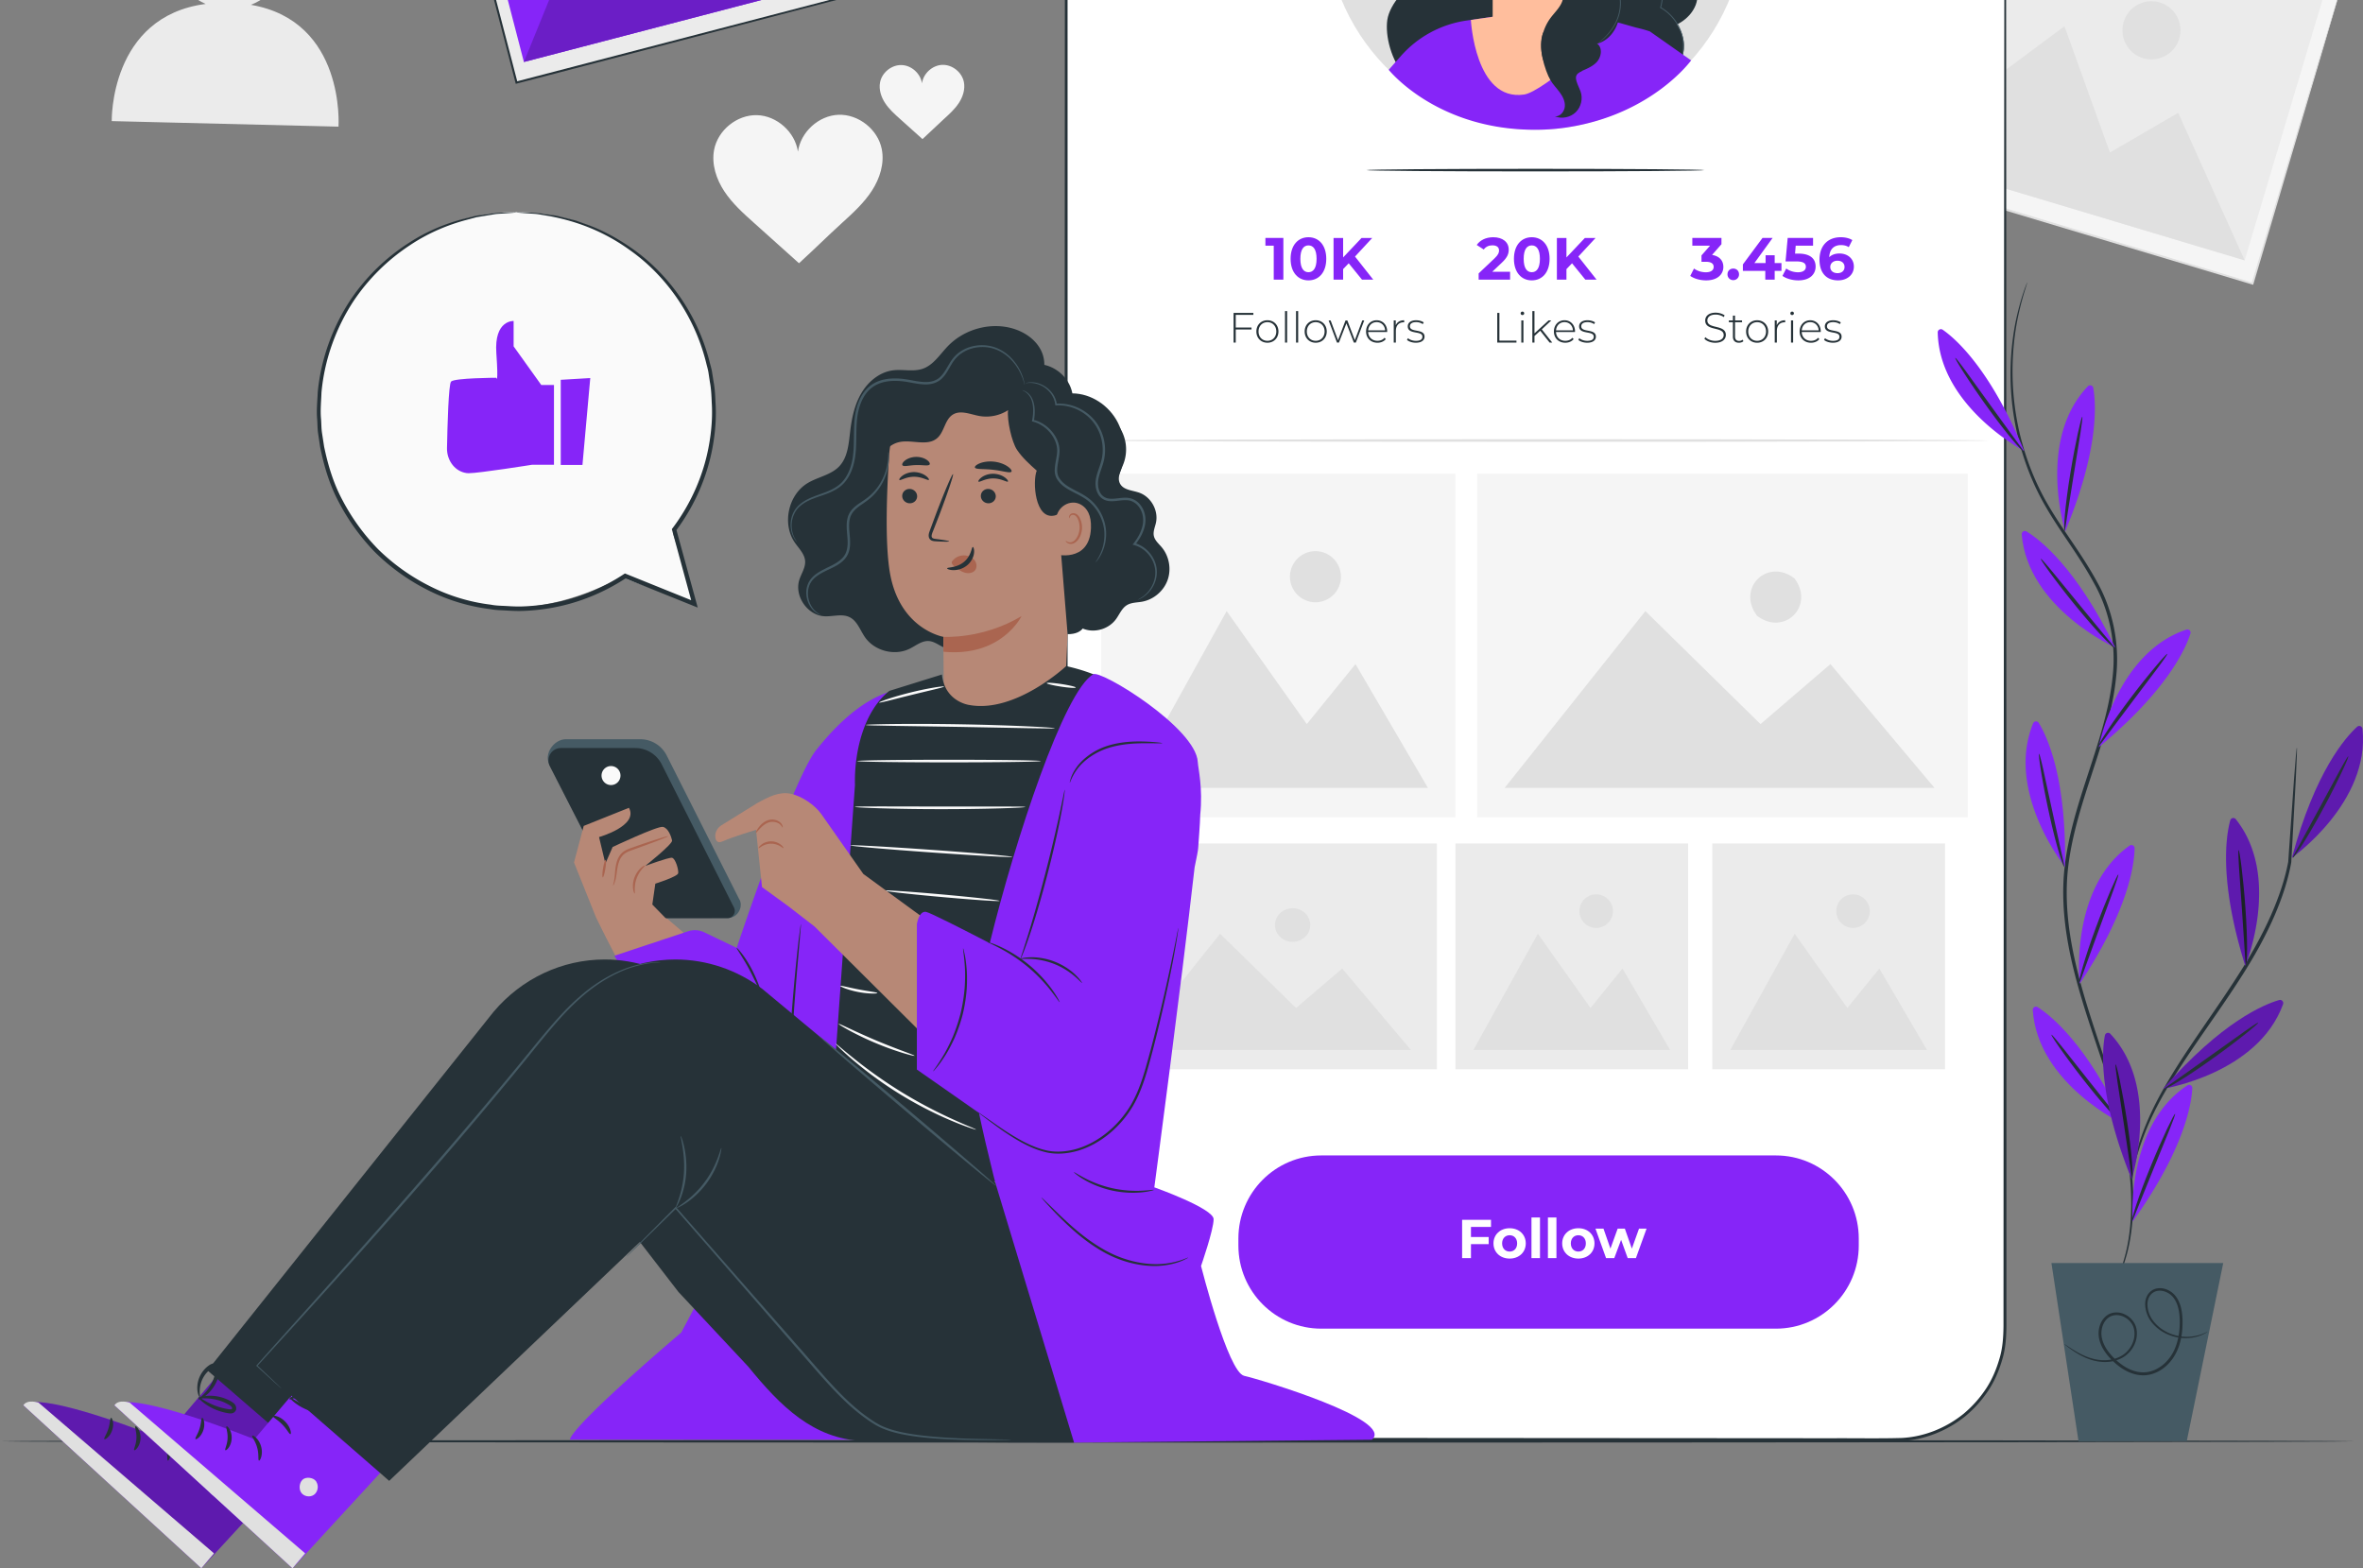 <svg xmlns="http://www.w3.org/2000/svg" fill="none" viewBox="0 0 339 225">
  <rect x="0" y="0" width="339" height="225" fill="#808080" stroke="none"/>
  <g clip-path="url(#a)">
    <path fill="#F5F5F5" d="m281.751-19.281-13.028 43.633 54.431 16.338 13.028-43.632-54.431-16.339Z"/>
    <path fill="#E0E0E0" d="M336.181-2.944s-.093-.022-.267-.071l-.766-.222c-.68-.2-1.672-.49-2.961-.87l-11.156-3.308-39.323-11.726.183-.1-13.009 43.634-.001.005-.111-.206c20.148 6.059 38.873 11.69 54.424 16.365l-.171.092 9.516-31.625 2.675-8.835.711-2.329c.163-.528.256-.804.256-.804s-.068.263-.219.784l-.674 2.313-2.598 8.826-9.405 31.748-.039.132-.132-.04-54.439-16.312-.158-.047.047-.159.001-.004 13.043-43.624.042-.142.141.043c16.182 4.889 29.795 9.001 39.373 11.896 4.764 1.447 8.523 2.59 11.101 3.372l2.924.896.746.233c.166.052.245.083.245.083l.001.002Z"/>
    <path fill="#EBEBEB" d="m282.806-15.973-11.387 38.139 50.607 15.19L333.413-.782l-50.607-15.19Z"/>
    <path fill="#E0E0E0" d="m271.419 22.166 24.754-18.4 6.521 18.118 9.793-5.7 9.539 21.174-50.607-15.191Zm41.218-16.624a4.158 4.158 0 0 1-5.178 2.8 4.173 4.173 0 0 1-2.792-5.193A4.158 4.158 0 0 1 309.845.35a4.173 4.173 0 0 1 2.792 5.192Z"/>
    <path fill="#EBEBEB" d="M36.004.691c3.336-1.326 5.756-4.7 5.854-8.73.126-5.278-3.775-9.656-8.712-9.777-4.935-.12-9.04 4.062-9.166 9.341-.096 4.067 2.205 7.576 5.521 9.039-13.799 1.806-13.47 16.81-13.47 16.81l32.53.795S49.6 3.03 36.004.693V.69Z"/>
    <path fill="#F5F5F5" d="M126.502 21.401c-.554-2.826-3.335-5.036-6.205-4.933-2.846.103-5.436 2.467-5.823 5.293-.411-2.822-3.023-5.163-5.868-5.24-2.872-.079-5.633 2.156-6.163 4.987-.385 2.062.32 4.209 1.478 5.956 1.157 1.747 2.738 3.163 4.3 4.558 2.19 1.954 4.213 3.79 6.403 5.744 2.172-1.973 4.02-3.827 6.192-5.8 1.55-1.41 3.119-2.838 4.261-4.596 1.142-1.757 1.829-3.91 1.425-5.968Zm11.78-9.628c-.277-1.413-1.667-2.518-3.103-2.467-1.423.052-2.717 1.234-2.911 2.647-.205-1.411-1.511-2.582-2.934-2.62-1.436-.04-2.817 1.078-3.082 2.493-.192 1.031.16 2.105.739 2.978.579.874 1.369 1.582 2.151 2.279 1.095.977 2.106 1.895 3.201 2.872 1.086-.987 2.01-1.914 3.096-2.9.776-.704 1.56-1.42 2.131-2.298.571-.879.914-1.955.713-2.984h-.001Z"/>
    <path fill="#263238" d="M337.877 206.782c0 .104-75.642.187-168.93.187-93.288 0-168.947-.084-168.947-.187 0-.102 75.626-.186 168.947-.186s168.93.084 168.93.186Z"/>
    <path fill="#EBEBEB" d="m113.454-40.962-49.698 12.97 10.34 39.839 49.699-12.97-10.341-39.84Z"/>
    <path fill="#263238" d="M113.454-40.963s-.083.027-.24.07l-.695.19-2.696.72-10.165 2.69C90.932-35 78.53-31.74 63.79-27.864l.095-.164 10.355 39.83v.005l-.18-.107 49.704-12.945-.088.151-7.438-28.91-2.066-8.084-.539-2.134a36.076 36.076 0 0 1-.179-.742s.071.236.199.71l.561 2.104 2.12 8.04 7.582 28.954.032.12-.121.031L74.135 11.99l-.144.037-.037-.144v-.005C70.224-2.506 66.7-16.1 63.628-27.959l-.034-.13.129-.033 35.986-9.322a89233.5 89233.5 0 0 0 10.154-2.614l2.679-.682.685-.171c.152-.038.227-.052.227-.052Z"/>
    <path fill="#8625F8" d="M112.326-37.99 66.12-25.932l9.039 34.823 46.207-12.059-9.04-34.822Z"/>
    <path fill="#8625F8" d="m75.159 8.89 10.52-25.857L99.191-6.033l4.902-9.01 17.272 11.875L75.159 8.891Z"/>
    <path fill="#000" d="m75.159 8.89 10.52-25.857L99.191-6.033l4.902-9.01 17.272 11.875L75.159 8.891Z" opacity=".2"/>
    <path fill="#fff" d="m271.922-78.701-20.043-.012c-2.687-.001-4.867 2.282-4.867 5.098l-.002 3.645c0 2.818-2.18 5.1-4.867 5.099l-39.067-.023c-2.688-.002-4.867-2.287-4.867-5.104v-3.645c.002-2.818-2.177-5.104-4.865-5.104l-7.049-.005-17.542-.01c-8.712-.005-15.778 7.075-15.78 15.81l-.049 253.641c-.003 8.731 7.053 15.811 15.761 15.816l103.169.061c8.711.005 15.777-7.074 15.78-15.81l.049-253.641c.001-8.731-7.053-15.81-15.761-15.816Z"/>
    <path fill="#263238" d="M271.922-78.701s.181.001.54.016c.357.035.899-.007 1.598.125 1.398.165 3.525.62 5.917 2.048 1.208.683 2.436 1.666 3.598 2.924a15.82 15.82 0 0 1 3.003 4.721c.781 1.88 1.203 4.077 1.182 6.42l.008 7.455.054 89.22.022 132.324v23.7c-.018 1.606-.121 3.26-.604 4.824-.454 1.564-1.1 3.09-2.014 4.457a17.117 17.117 0 0 1-3.285 3.655c-2.564 2.063-5.778 3.38-9.108 3.544-3.307.097-6.59.024-9.912.045l-20.085-.01-41.221-.021-21.083-.011-10.648-.006c-3.574.183-7.283-.763-10.271-2.844-3.003-2.066-5.219-5.191-6.252-8.658-.556-1.729-.66-3.573-.659-5.35l.002-5.332.005-21.146.011-41.341.028-78.155.034-70.72.02-32.05.002-3.836c.008-.637.054-1.282.089-1.918.111-.63.159-1.27.323-1.885.577-2.476 1.72-4.794 3.317-6.701a16.412 16.412 0 0 1 5.849-4.384c2.22-1.004 4.658-1.358 7.011-1.33l13.748.017 6.614.007 3.24.005c1.083-.054 2.213.244 3.105.87a5.226 5.226 0 0 1 1.929 2.54c.405 1.016.308 2.112.32 3.123l-.001 1.54c.001.513-.017 1.021.049 1.507a5.012 5.012 0 0 0 1.177 2.646 4.646 4.646 0 0 0 2.41 1.501c.467.117.931.15 1.422.14.486 0 .971.002 1.453.003l5.692.008 20.796.03 9.169.016c.723-.012 1.46.033 2.148-.028a4.635 4.635 0 0 0 1.93-.68c1.157-.722 1.944-1.921 2.21-3.186.145-.633.12-1.278.123-1.92l.004-1.891c.008-.617-.03-1.238.083-1.844a5.364 5.364 0 0 1 .595-1.694 4.978 4.978 0 0 1 2.518-2.232c1.036-.45 2.138-.314 3.132-.334l10.23.027 6.291.026c1.418.008 2.144.024 2.144.024s-.726.015-2.144.022l-6.291.019-10.23.015c-1.006.024-2.082-.105-3.079.336a4.837 4.837 0 0 0-2.437 2.173 5.226 5.226 0 0 0-.572 1.646c-.108.582-.07 1.195-.075 1.818l.001 1.891c-.002.635.026 1.3-.123 1.957-.272 1.308-1.081 2.552-2.282 3.305a4.82 4.82 0 0 1-2.007.713c-.73.065-1.436.019-2.169.033a121086.783 121086.783 0 0 1-29.965.01l-5.692.001h-1.453c-.482.011-1-.023-1.485-.145a4.913 4.913 0 0 1-2.548-1.581 5.276 5.276 0 0 1-1.244-2.787c-.071-.52-.051-1.035-.054-1.543v-1.539c-.013-1.032.077-2.073-.308-3.029a4.945 4.945 0 0 0-1.828-2.4c-.851-.59-1.882-.867-2.943-.816h-23.602c-2.332-.025-4.703.324-6.882 1.31a16.107 16.107 0 0 0-5.725 4.3c-1.562 1.87-2.678 4.14-3.242 6.563-.159.602-.204 1.23-.314 1.845-.032.626-.077 1.248-.085 1.883v3.836l.007 32.05.006 70.72-.002 78.154-.004 41.342-.004 21.146-.001 5.332c.002 1.772.1 3.534.641 5.223 1.005 3.37 3.159 6.409 6.078 8.416 2.921 2.023 6.476 2.943 10.018 2.765l10.648.007 21.083.013 41.221.027c6.756.005 13.453.009 20.086.015 3.31-.02 6.63.053 9.886-.041 3.242-.159 6.367-1.439 8.864-3.447a16.674 16.674 0 0 0 3.2-3.557c.891-1.33 1.519-2.815 1.962-4.338.472-1.528.571-3.119.591-4.71l.002-4.795.008-18.904.074-132.325.088-89.22.011-7.454c.028-2.33-.382-4.5-1.15-6.37a15.739 15.739 0 0 0-2.963-4.696c-1.149-1.254-2.365-2.236-3.562-2.922-2.37-1.433-4.484-1.901-5.876-2.08-.697-.14-1.238-.106-1.594-.147-.357-.023-.54-.04-.54-.04l-.002-.001Z"/>
    <path fill="#263238" d="M244.523 24.405c0 .104-10.859.187-24.25.187s-24.252-.084-24.252-.186c0-.103 10.856-.187 24.252-.187 13.396 0 24.25.084 24.25.186Z"/>
    <path fill="#8625F8" d="M184.114 34.139v5.984h-1.381V35.25h-1.195v-1.111h2.576Zm1.038 2.991c0-1.974 1.092-3.095 2.559-3.095 1.475 0 2.557 1.12 2.557 3.096 0 1.975-1.083 3.094-2.557 3.094-1.468 0-2.559-1.12-2.559-3.094Zm3.726 0c0-1.36-.477-1.923-1.167-1.923-.682 0-1.16.564-1.16 1.924 0 1.359.478 1.923 1.16 1.923.69 0 1.167-.564 1.167-1.923Zm4.61.642-.801.839v1.512h-1.373V34.14h1.373v2.795l2.643-2.795h1.535l-2.473 2.667 2.618 3.317h-1.612l-1.91-2.35Z"/>
    <path fill="#263238" d="M177.281 45.168v1.819h2.263v.28h-2.263v1.88h-.31V44.89h2.839v.28h-2.529Zm2.961 2.392c0-.943.673-1.613 1.583-1.613.91 0 1.584.67 1.584 1.612 0 .943-.673 1.612-1.584 1.612s-1.583-.669-1.583-1.612Zm2.858 0c0-.797-.546-1.339-1.274-1.339s-1.274.54-1.274 1.338.547 1.339 1.274 1.339 1.274-.542 1.274-1.339Zm1.249-2.927h.304v4.514h-.304v-4.514Zm1.584 0h.304v4.514h-.304v-4.514Zm1.237 2.927c0-.943.673-1.613 1.584-1.613.91 0 1.584.67 1.584 1.612 0 .943-.674 1.612-1.584 1.612-.911 0-1.584-.669-1.584-1.612Zm2.858 0c0-.797-.546-1.339-1.274-1.339s-1.274.54-1.274 1.338.547 1.339 1.274 1.339 1.274-.542 1.274-1.339Zm5.685-1.587-1.202 3.175h-.284l-1.068-2.756-1.074 2.756h-.279l-1.202-3.175h.291l1.056 2.834 1.08-2.834h.261l1.074 2.829 1.068-2.83h.279Zm3.289 1.659h-2.725c.03.754.582 1.266 1.341 1.266.4 0 .771-.146 1.013-.444l.176.2c-.279.34-.716.517-1.195.517-.959 0-1.632-.669-1.632-1.612 0-.943.649-1.612 1.517-1.612.867 0 1.51.658 1.51 1.6 0 .025-.006.055-.006.085h.001Zm-2.718-.237h2.426c-.042-.688-.54-1.18-1.213-1.18-.672 0-1.165.486-1.213 1.18Zm5.162-1.448v.298c-.024 0-.048-.005-.073-.005-.703 0-1.122.468-1.122 1.252v1.656h-.303v-3.176h.29v.694c.195-.463.613-.718 1.208-.718Zm.401 2.817.14-.243c.242.207.673.383 1.14.383.668 0 .935-.237.935-.596 0-.925-2.1-.244-2.1-1.49 0-.481.401-.87 1.202-.87.401 0 .837.12 1.087.31l-.14.242a1.628 1.628 0 0 0-.952-.285c-.619 0-.892.255-.892.596 0 .955 2.099.28 2.099 1.49 0 .518-.443.87-1.25.87-.521 0-1.019-.176-1.268-.407h-.001Z"/>
    <path fill="#8625F8" d="M216.64 38.993v1.129h-4.511v-.897l2.303-2.18c.528-.505.623-.813.623-1.103 0-.47-.325-.745-.956-.745-.512 0-.946.197-1.237.599l-1.006-.65c.461-.675 1.296-1.11 2.371-1.11 1.33 0 2.217.683 2.217 1.77 0 .58-.162 1.11-.998 1.889l-1.372 1.299h2.566Zm.552-1.863c0-1.974 1.091-3.095 2.558-3.095 1.475 0 2.558 1.12 2.558 3.096 0 1.975-1.083 3.094-2.558 3.094-1.467 0-2.558-1.12-2.558-3.094Zm3.726 0c0-1.36-.477-1.923-1.168-1.923-.682 0-1.16.564-1.16 1.924 0 1.359.478 1.923 1.16 1.923.691 0 1.168-.564 1.168-1.923Zm4.609.642-.801.839v1.512h-1.373V34.14h1.373v2.795l2.643-2.795h1.535l-2.473 2.667 2.618 3.317h-1.612l-1.91-2.35Z"/>
    <path fill="#263238" d="M214.799 44.889h.309v3.979h2.446v.28h-2.755v-4.26Zm3.354.067c0-.133.11-.249.249-.249a.247.247 0 1 1 0 .493.245.245 0 0 1-.249-.244Zm.098 1.017h.303v3.175h-.303v-3.175Zm2.711 1.477-.824.755v.942h-.304v-4.514h.304v3.194l2.026-1.855h.388l-1.365 1.284 1.499 1.892h-.376l-1.347-1.698h-.001Zm4.988.182h-2.724c.03.754.581 1.266 1.34 1.266.401 0 .771-.146 1.014-.444l.175.2c-.279.34-.715.517-1.195.517-.959 0-1.632-.669-1.632-1.612 0-.943.649-1.612 1.517-1.612.868 0 1.51.658 1.51 1.6 0 .025-.005.055-.005.085Zm-2.718-.237h2.427c-.043-.688-.541-1.18-1.213-1.18-.673 0-1.165.486-1.213 1.18h-.001Zm3.197 1.369.14-.243c.242.207.673.383 1.14.383.668 0 .935-.237.935-.596 0-.925-2.1-.244-2.1-1.49 0-.481.401-.87 1.202-.87.401 0 .837.12 1.087.31l-.14.242a1.628 1.628 0 0 0-.952-.285c-.619 0-.892.255-.892.596 0 .955 2.099.28 2.099 1.49 0 .518-.443.87-1.25.87-.521 0-1.019-.176-1.268-.407h-.001Z"/>
    <path fill="#8625F8" d="M247.236 38.294c0 1.008-.776 1.932-2.473 1.932-.835 0-1.696-.23-2.276-.641l.537-1.06c.452.341 1.082.538 1.705.538.691 0 1.118-.282 1.118-.77 0-.453-.333-.734-1.118-.734h-.631v-.915l1.228-1.394h-2.541v-1.111h4.178v.898l-1.347 1.538c1.074.171 1.62.838 1.62 1.719Zm.594 1.058c0-.495.367-.82.827-.82.461 0 .827.324.827.82a.815.815 0 0 1-.827.839.815.815 0 0 1-.827-.839Zm7.742-.486h-.972v1.257h-1.348v-1.257h-3.214v-.931l2.814-3.796h1.45l-2.61 3.599h1.603v-1.12h1.305v1.12h.972v1.128Zm4.899-.624c0 1.06-.776 1.983-2.481 1.983-.827 0-1.697-.23-2.277-.642l.546-1.06c.452.342 1.075.539 1.696.539.691 0 1.118-.291 1.118-.779 0-.47-.307-.778-1.39-.778h-1.526l.307-3.368h3.641v1.111h-2.49l-.094 1.137h.486c1.765 0 2.464.795 2.464 1.856Zm5.489-.009c0 1.223-.998 1.992-2.26 1.992-1.646 0-2.67-1.034-2.67-2.967 0-2.068 1.246-3.223 3.045-3.223.631 0 1.245.145 1.662.41l-.511 1.017c-.333-.222-.717-.299-1.118-.299-.998 0-1.637.59-1.68 1.736.35-.351.853-.53 1.475-.53 1.151 0 2.055.735 2.055 1.864h.002Zm-1.339.069c0-.548-.402-.898-1.015-.898-.605 0-1.032.377-1.032.897 0 .513.384.89 1.049.89.588 0 .998-.342.998-.89Z"/>
    <path fill="#263238" d="m244.516 48.6.14-.23c.291.303.831.535 1.401.535.849 0 1.226-.372 1.226-.834 0-1.277-2.651-.511-2.651-2.08 0-.602.461-1.132 1.505-1.132.466 0 .952.146 1.279.383l-.114.25a2.1 2.1 0 0 0-1.165-.36c-.825 0-1.196.384-1.196.852 0 1.278 2.652.524 2.652 2.069 0 .602-.48 1.125-1.529 1.125-.631 0-1.238-.238-1.548-.578Zm5.601.348c-.158.152-.412.225-.649.225-.558 0-.862-.329-.862-.864v-2.074h-.582v-.262h.582v-.694h.304v.694h1.007v.262h-1.007v2.044c0 .407.2.633.588.633a.728.728 0 0 0 .492-.177l.127.213Zm.382-1.387c0-.942.674-1.612 1.583-1.612.909 0 1.584.67 1.584 1.612 0 .943-.673 1.612-1.584 1.612s-1.583-.669-1.583-1.612Zm2.857 0c0-.796-.546-1.338-1.274-1.338s-1.274.54-1.274 1.338.547 1.339 1.274 1.339 1.274-.542 1.274-1.339Zm2.749-1.614v.298c-.025 0-.048-.005-.073-.005-.703 0-1.121.468-1.121 1.252v1.656h-.304v-3.176h.291v.694c.194-.463.612-.718 1.207-.718Zm.74-.991c0-.133.11-.249.249-.249a.247.247 0 1 1 0 .493.245.245 0 0 1-.249-.244Zm.097 1.017h.304v3.175h-.304v-3.175Zm4.26 1.661h-2.725c.03.754.582 1.266 1.34 1.266.402 0 .771-.146 1.014-.444l.176.2c-.28.34-.716.517-1.195.517-.96 0-1.632-.669-1.632-1.612 0-.943.649-1.612 1.516-1.612.868 0 1.511.657 1.511 1.6 0 .024-.006.055-.006.085h.001Zm-2.719-.237h2.427c-.042-.688-.54-1.18-1.213-1.18s-1.165.486-1.213 1.18h-.001Zm3.197 1.367.14-.243c.243.207.673.383 1.141.383.667 0 .934-.237.934-.596 0-.925-2.099-.244-2.099-1.49 0-.481.4-.87 1.201-.87.401 0 .838.12 1.087.31l-.14.242c-.266-.194-.612-.285-.952-.285-.619 0-.892.255-.892.596 0 .955 2.099.28 2.099 1.49 0 .518-.442.87-1.249.87-.523 0-1.02-.176-1.27-.407Z"/>
    <path fill="#8625F8" d="M254.773 165.77h-65.222c-6.566 0-11.889 5.337-11.889 11.92v1.01c0 6.584 5.323 11.921 11.889 11.921h65.222c6.566 0 11.889-5.337 11.889-11.921v-1.01c0-6.583-5.323-11.92-11.889-11.92Z"/>
    <path fill="#fff" d="M211.027 176.023v1.454h2.54v1.022h-2.54v2.004h-1.27v-5.501h4.146v1.021h-2.876Zm3.23 2.367c0-1.273.98-2.177 2.321-2.177 1.34 0 2.312.904 2.312 2.177 0 1.272-.972 2.177-2.312 2.177-1.341 0-2.321-.905-2.321-2.177Zm3.394 0c0-.731-.462-1.171-1.073-1.171s-1.082.439-1.082 1.171c0 .731.47 1.171 1.082 1.171.612 0 1.073-.44 1.073-1.171Zm2.056-3.718h1.222v5.832h-1.222v-5.832Zm2.36 0h1.222v5.832h-1.222v-5.832Zm2.047 3.718c0-1.273.98-2.177 2.321-2.177 1.34 0 2.312.904 2.312 2.177 0 1.272-.972 2.177-2.312 2.177-1.341 0-2.321-.905-2.321-2.177Zm3.394 0c0-.731-.462-1.171-1.073-1.171-.612 0-1.082.439-1.082 1.171 0 .731.47 1.171 1.082 1.171.611 0 1.073-.44 1.073-1.171Zm8.71-2.115-1.528 4.229h-1.177l-.948-2.625-.98 2.625h-1.176l-1.521-4.229h1.152l.996 2.862 1.035-2.862h1.034l1.003 2.862 1.027-2.862h1.083Z"/>
    <path fill="#E0E0E0" d="M285.286 63.202c0 .104-28.577.187-63.821.187-35.245 0-63.828-.084-63.828-.187 0-.102 28.571-.186 63.828-.186 35.256 0 63.821.084 63.821.186Z"/>
    <path fill="#F5F5F5" d="M208.795 67.967h-50.812v49.291h50.812V67.967Z"/>
    <path fill="#E0E0E0" d="m161.923 113.039 14.056-25.365 11.497 16.212 6.986-8.61 10.393 17.763h-42.932Zm30.45-30.299a3.661 3.661 0 0 1-3.656 3.667 3.662 3.662 0 0 1-3.657-3.666 3.662 3.662 0 0 1 3.657-3.667 3.661 3.661 0 0 1 3.656 3.667Z"/>
    <path fill="#EBEBEB" d="M242.184 121.012h-33.389v32.39h33.389v-32.39Z"/>
    <path fill="#E0E0E0" d="m211.384 150.63 9.237-16.667 7.555 10.653 4.59-5.658 6.83 11.672h-28.212Zm20.01-19.91a2.406 2.406 0 0 1-2.403 2.409 2.406 2.406 0 0 1-2.403-2.409 2.406 2.406 0 0 1 2.403-2.409 2.406 2.406 0 0 1 2.403 2.409Z"/>
    <path fill="#EBEBEB" d="M206.138 121.012h-48.155v32.39h48.155v-32.39Z"/>
    <path fill="#E0E0E0" d="m161.717 150.63 13.321-16.667 10.896 10.653 6.621-5.658 9.85 11.672h-40.688Zm26.257-17.916c0 1.331-1.135 2.409-2.533 2.409-1.399 0-2.533-1.078-2.533-2.409 0-1.33 1.134-2.409 2.533-2.409 1.398 0 2.533 1.079 2.533 2.409Z"/>
    <path fill="#EBEBEB" d="M279.034 121.012h-33.389v32.39h33.389v-32.39Z"/>
    <path fill="#E0E0E0" d="m248.234 150.63 9.236-16.667 7.555 10.653 4.591-5.658 6.83 11.672h-28.212Zm20.01-19.91a2.406 2.406 0 0 1-2.403 2.409 2.406 2.406 0 0 1-2.403-2.409 2.406 2.406 0 0 1 2.403-2.409 2.406 2.406 0 0 1 2.403 2.409Z"/>
    <path fill="#F5F5F5" d="M282.301 67.967h-70.382v49.291h70.382V67.967Z"/>
    <path fill="#E0E0E0" d="m215.859 113.039 20.19-25.365 16.514 16.212 10.035-8.61 14.929 17.763h-61.668Zm41.571-30.062c2.981 3.925-1.443 8.36-5.357 5.371-2.981-3.925 1.443-8.36 5.357-5.371Z"/>
    <path fill="#263238" d="M302.87 185.444c-.008-.004.043-.127.149-.362l.485-1.036c.412-.916.947-2.303 1.425-4.149.942-3.689 1.271-9.326-.122-16.022-.647-3.352-1.69-6.948-2.963-10.761-1.255-3.819-2.711-7.871-3.901-12.252-1.178-4.37-2.106-9.115-1.927-14.087.181-4.984 1.651-9.957 3.27-14.908 1.614-4.959 3.284-9.805 3.785-14.681.566-4.867-.473-9.644-2.685-13.558-2.141-3.957-4.836-7.34-6.852-10.845-2.048-3.493-3.329-7.085-4.119-10.425a38.915 38.915 0 0 1-.26-16.152c.794-3.76 1.68-5.704 1.68-5.704.009.003-.025.131-.099.38l-.341 1.093a42.024 42.024 0 0 0-1.044 4.269 39.422 39.422 0 0 0 .418 16.03c.805 3.304 2.092 6.848 4.132 10.294 2.012 3.463 4.718 6.832 6.902 10.835 2.257 3.958 3.343 8.892 2.768 13.835-.504 4.958-2.186 9.837-3.797 14.789-1.618 4.947-3.072 9.869-3.256 14.768-.183 4.896.722 9.595 1.881 13.944 1.171 4.359 2.61 8.412 3.849 12.242 1.258 3.825 2.288 7.45 2.916 10.826 1.356 6.746.969 12.439-.041 16.14-.511 1.853-1.081 3.237-1.525 4.143l-.532 1.017c-.123.228-.189.342-.196.338v-.001Z"/>
    <path fill="#8625F8" d="M296.272 76.241s-4.094-13.129 3.251-20.815a.453.453 0 0 1 .778.225c.392 2.168.883 8.772-4.029 20.59Z"/>
    <path fill="#263238" d="M298.726 59.799c.069.014-.048.937-.276 2.422l-.934 5.79-.918 5.792c-.224 1.482-.358 2.402-.433 2.396-.066-.005-.059-.939.073-2.44.135-1.5.399-3.564.77-5.829.369-2.265.764-4.305 1.084-5.774.32-1.47.563-2.37.633-2.356l.001-.001Z"/>
    <path fill="#8625F8" d="M301.082 107.206s2.504-13.524 12.582-16.875a.454.454 0 0 1 .582.565c-.664 2.1-3.311 8.167-13.165 16.31h.001Z"/>
    <path fill="#263238" d="M310.919 93.823c.055.045-.479.806-1.374 2.012l-3.526 4.68-3.511 4.688c-.89 1.205-1.437 1.955-1.501 1.915-.057-.035.385-.859 1.203-2.123.819-1.262 2.014-2.962 3.399-4.791a115.01 115.01 0 0 1 3.651-4.596c.968-1.15 1.603-1.83 1.658-1.786l.001.001Z"/>
    <path fill="#8625F8" d="M298.359 141.134s-1.521-13.67 7.152-19.811a.454.454 0 0 1 .721.37c-.027 2.203-.803 8.779-7.872 19.441h-.001Z"/>
    <path fill="#263238" d="M303.896 125.465c.065.027-.225.911-.732 2.325l-2.019 5.506-2.002 5.508c-.502 1.413-.809 2.29-.881 2.269-.064-.017.12-.933.537-2.381.418-1.447 1.069-3.422 1.865-5.574.794-2.153 1.569-4.08 2.163-5.462.593-1.381 1.003-2.218 1.069-2.191Z"/>
    <path fill="#8625F8" d="M305.95 175.262s-1.032-13.716 7.855-19.542a.454.454 0 0 1 .707.395c-.106 2.202-1.116 8.745-8.562 19.147Z"/>
    <path fill="#263238" d="M312.043 159.801c.064.029-.257.902-.814 2.297l-2.214 5.43-2.196 5.433c-.553 1.394-.891 2.259-.963 2.237-.063-.02.154-.929.622-2.361.47-1.431 1.191-3.381 2.063-5.504.87-2.123 1.713-4.021 2.356-5.38.643-1.359 1.082-2.181 1.147-2.151l-.001-.001Z"/>
    <path fill="#8625F8" d="M290.388 64.707s-12.161-6.367-12.399-17.01a.454.454 0 0 1 .709-.393c1.808 1.252 6.815 5.57 11.69 17.403Z"/>
    <path fill="#263238" d="M280.514 51.353c.058-.04.628.696 1.515 1.907l3.428 4.753 3.44 4.741c.889 1.207 1.443 1.951 1.385 2-.05.044-.705-.62-1.67-1.775-.964-1.156-2.234-2.8-3.571-4.664a114.045 114.045 0 0 1-3.311-4.848c-.812-1.265-1.275-2.074-1.216-2.113Z"/>
    <path fill="#8625F8" d="M303.446 92.902s-12.524-5.616-13.407-16.224c-.03-.373.365-.63.685-.436 1.88 1.141 7.14 5.145 12.722 16.66Z"/>
    <path fill="#263238" d="M292.781 80.174c.057-.043.669.656 1.628 1.81l3.71 4.537c1.39 1.69 2.648 3.22 3.721 4.522.96 1.15 1.558 1.86 1.504 1.913-.047.046-.742-.577-1.776-1.671-1.031-1.095-2.399-2.66-3.846-4.438a114.214 114.214 0 0 1-3.598-4.638c-.887-1.213-1.399-1.992-1.343-2.035Z"/>
    <path fill="#8625F8" d="M296.24 124.351s-8.599-10.719-4.566-20.566a.453.453 0 0 1 .806-.076c1.156 1.875 4.02 7.841 3.76 20.642Z"/>
    <path fill="#263238" d="M292.527 108.149c.07-.012.297.89.627 2.356l1.242 5.732 1.258 5.725c.332 1.462.543 2.367.47 2.389-.064.02-.397-.853-.822-2.298-.421-1.446-.927-3.463-1.408-5.708a115.806 115.806 0 0 1-1.097-5.772c-.238-1.485-.34-2.412-.27-2.425v.001Z"/>
    <path fill="#8625F8" d="M304.757 161.362s-12.428-5.826-13.132-16.448c-.024-.373.375-.623.691-.424 1.861 1.173 7.054 5.264 12.442 16.872h-.001Z"/>
    <path fill="#263238" d="M294.307 148.455c.058-.042.658.667 1.597 1.838l3.633 4.598 3.645 4.584c.941 1.166 1.527 1.886 1.472 1.938-.048.046-.732-.589-1.748-1.701-1.013-1.112-2.354-2.699-3.772-4.502a114.206 114.206 0 0 1-3.52-4.698c-.866-1.228-1.364-2.015-1.307-2.057Zm35.205-41.176c.012.001.017.104.016.303l-.022.88-.147 3.335-.65 11.911v.012l-.004.016c-.887 4.978-3.415 10.495-6.811 15.851-2.491 3.946-5.102 7.533-7.354 10.87-2.267 3.326-4.181 6.408-5.514 9.139a38.83 38.83 0 0 0-2.58 6.706 46.622 46.622 0 0 0-.477 1.901c-.103.437-.164.665-.182.663-.017-.003.011-.238.08-.683.062-.446.195-1.097.386-1.931.399-1.661 1.134-4.044 2.446-6.815 1.303-2.774 3.199-5.897 5.449-9.245 2.237-3.36 4.834-6.953 7.312-10.879 3.378-5.331 5.893-10.763 6.813-15.661l-.003.028.834-11.899.268-3.328.088-.875c.023-.197.041-.299.053-.299h-.001Z"/>
    <path fill="#8625F8" d="M322.112 138.564s5.263-12.703-1.357-21.025a.453.453 0 0 0-.795.154c-.586 2.123-1.672 8.656 2.152 20.871Z"/>
    <path fill="#263238" d="M321.153 121.968c.07-.008.232.91.417 2.403.187 1.492.395 3.56.558 5.849.165 2.29.242 4.369.241 5.876-.003 1.506-.081 2.438-.148 2.436-.075 0-.126-.929-.215-2.426l-.39-5.85-.408-5.852c-.093-1.499-.126-2.429-.055-2.437v.001Z"/>
    <path fill="#000" d="M322.112 138.564s5.263-12.703-1.357-21.025a.453.453 0 0 0-.795.154c-.586 2.123-1.672 8.656 2.152 20.871Z" opacity=".3"/>
    <path fill="#8625F8" d="M305.81 169.175s4.218-13.09-3.054-20.846a.453.453 0 0 0-.78.218c-.413 2.165-.965 8.763 3.834 20.628Z"/>
    <path fill="#263238" d="M303.512 152.711c.07-.014.305.889.611 2.361.306 1.473.681 3.516 1.028 5.785.35 2.268.594 4.335.715 5.836.119 1.502.117 2.436.051 2.441-.076.005-.201-.916-.412-2.4l-.862-5.799-.879-5.799c-.214-1.487-.322-2.412-.253-2.425h.001Z"/>
    <path fill="#000" d="M305.81 169.175s4.218-13.09-3.054-20.846a.453.453 0 0 0-.78.218c-.413 2.165-.965 8.763 3.834 20.628Z" opacity=".3"/>
    <path fill="#8625F8" d="M328.815 123.039s11.239-7.889 10.105-18.474c-.04-.371-.477-.548-.754-.298-1.631 1.477-6.041 6.406-9.351 18.772Z"/>
    <path fill="#000" d="M328.815 123.039s11.239-7.889 10.105-18.474c-.04-.371-.477-.548-.754-.298-1.631 1.477-6.041 6.406-9.351 18.772Z" opacity=".3"/>
    <path fill="#263238" d="M336.886 108.518c.064.032-.291.893-.933 2.253a115.16 115.16 0 0 1-2.659 5.236c-1.086 2.022-2.134 3.817-2.94 5.088-.809 1.27-1.373 2.013-1.428 1.977-.063-.042.391-.851 1.116-2.163l2.801-5.147 2.788-5.157c.723-1.315 1.193-2.118 1.256-2.087h-.001Z"/>
    <path fill="#8625F8" d="M310.341 156.198s13.556-2.119 17.187-12.122c.127-.352-.188-.704-.546-.601-2.113.606-8.238 3.083-16.641 12.723Z"/>
    <path fill="#000" d="M310.341 156.198s13.556-2.119 17.187-12.122c.127-.352-.188-.704-.546-.601-2.113.606-8.238 3.083-16.641 12.723Z" opacity=".3"/>
    <path fill="#263238" d="M323.966 146.725c.043.056-.655.673-1.828 1.61a113.11 113.11 0 0 1-4.687 3.526c-1.862 1.335-3.592 2.484-4.874 3.27-1.284.783-2.117 1.201-2.151 1.144-.039-.065.725-.592 1.952-1.449l4.775-3.384 4.768-3.399c1.228-.861 2.002-1.375 2.045-1.318Z"/>
    <path fill="#455A64" d="m294.303 181.211 3.887 25.571 15.528-.026 5.231-25.545h-24.646Z"/>
    <path fill="#263238" d="M316.674 191.078c.004.006-.04.038-.13.095-.091.053-.222.144-.409.234-.371.182-.95.411-1.736.519a6.376 6.376 0 0 1-2.855-.269c-1.068-.349-2.236-1.041-3.07-2.236a4.344 4.344 0 0 1-.719-2.139c-.058-.783.248-1.734 1.053-2.199.803-.465 1.838-.297 2.602.215.798.519 1.264 1.429 1.487 2.348.223.934.248 1.906.193 2.889-.063.982-.244 1.99-.629 2.953-.377.963-.981 1.873-1.801 2.575-.814.698-1.86 1.198-2.988 1.251-1.129.05-2.207-.341-3.108-.904a9.316 9.316 0 0 1-2.318-2.102c-.637-.809-1.116-1.775-1.175-2.81-.05-1.014.307-2.071 1.101-2.708.806-.656 1.948-.609 2.752-.169.827.419 1.443 1.213 1.587 2.084.298 1.754-.723 3.337-1.964 4.048-1.27.728-2.652.749-3.748.543-1.113-.217-1.992-.657-2.671-1.048a14.268 14.268 0 0 1-1.496-1.015c-.326-.254-.488-.398-.479-.409.009-.012.189.109.529.339.342.228.844.569 1.527.941.681.364 1.555.771 2.632.958 1.061.177 2.381.127 3.553-.568 1.14-.666 2.058-2.164 1.77-3.72-.133-.764-.674-1.45-1.411-1.818-.721-.383-1.676-.404-2.337.142-.664.533-.99 1.472-.94 2.379.056.915.492 1.809 1.097 2.573a8.946 8.946 0 0 0 2.213 1.998c.853.533 1.848.885 2.865.839 1.015-.046 1.974-.499 2.733-1.148a6.098 6.098 0 0 0 1.688-2.407c.367-.909.546-1.875.611-2.824.058-.95.035-1.897-.169-2.769-.204-.864-.627-1.678-1.314-2.129-.672-.458-1.567-.594-2.218-.219-.663.375-.942 1.158-.901 1.878.031.728.281 1.421.643 1.986.763 1.129 1.873 1.821 2.894 2.176a6.335 6.335 0 0 0 2.759.329c1.545-.176 2.273-.745 2.294-.683l.003.001Z"/>
    <path fill="#E0E0E0" d="M249.99-6.789c2.628-16.457-8.547-31.934-24.961-34.57-16.413-2.634-31.849 8.57-34.477 25.028-2.628 16.457 8.547 31.934 24.96 34.57 16.413 2.634 31.849-8.57 34.478-25.028Z"/>
    <path fill="#263238" d="M199.028 2.848c.322-2.21 2.888-5.377 5.158-5.38-1.301-1.892-1.321-4.554-.049-6.464.877-1.314 2.289-2.281 2.888-3.738.678-1.649.158-3.512.223-5.289.094-2.601 1.444-4.977 2.759-7.237 1.203-2.069 2.671-4.336 5.04-4.845 1.499-.322 3.054.153 4.461.753 6.733 2.876 11.97 8.936 13.767 15.934.429 1.675.718 3.487 1.882 4.781 1.233 1.37 3.392 2.115 3.762 3.908.265 1.286-.558 2.58-.434 3.886.103 1.095 2.148 4.285 2.619 5.281.812 1.717.519 3.573-.308 5.283-.827 1.71-2.931 3.376-4.798 3.843L215.126 6.59c-1.963 1.121-3.919 5.457-6.173 5.724-2.254.266-5.005 1.25-7.173-1.13-2.274-2.494-3.075-6.127-2.752-8.336Z"/>
    <path fill="#263238" d="M233.635-17.967c-.234 1.752.245 4.647 1.2 6.143.641 1.004 1.71 1.657 2.765 2.232 1.054.575 2.159 1.126 2.959 2.013.799.887 1.228 2.217.693 3.28 1.88.702 2.724 3.104 2.034 4.962-.69 1.857-2.581 3.107-4.556 3.477l-8.608-2.596-1.89-11.014 4.968-8.497"/>
    <path fill="#455A64" d="M234.691-6.738c.001-.004.06.022.168.073.106.057.276.121.47.245a6.25 6.25 0 0 1 1.509 1.262c.285.31.548.692.804 1.119.237.437.475.922.627 1.468a6.37 6.37 0 0 1 .023 3.676l-.032-.079c.496.277.974.638 1.401 1.067a6.547 6.547 0 0 1 1.877 3.843 6.321 6.321 0 0 1-.616 3.454 6.513 6.513 0 0 1-1.414 1.907 5.195 5.195 0 0 1-.5.41 1.42 1.42 0 0 1-.187.124 1.385 1.385 0 0 1 .17-.147 7.06 7.06 0 0 0 .482-.425 6.722 6.722 0 0 0 1.363-1.91 6.28 6.28 0 0 0 .578-3.398 6.463 6.463 0 0 0-1.849-3.76 6.262 6.262 0 0 0-1.37-1.046l-.047-.027.016-.052a6.296 6.296 0 0 0-.009-3.602c-.145-.539-.376-1.017-.605-1.45a6.998 6.998 0 0 0-.779-1.114 6.52 6.52 0 0 0-1.467-1.279c-.19-.13-.354-.2-.456-.263a1.097 1.097 0 0 1-.157-.096Z"/>
    <path fill="#8625F8" d="m242.611 8.663-5.904-4.147s-.577-.23-2.015-.564c0 0-10.389-2.943-10.786-3.075l-9.662 1.515-3.866.558a15.501 15.501 0 0 0-9.396 5.079l-1.754 1.985s7.123 8.97 21.856 8.592a29.94 29.94 0 0 0 3.898-.355c12.083-1.898 17.63-9.588 17.63-9.588h-.001Z"/>
    <path fill="#FFBE9D" d="m211.014 2.859 3.229-.466 13.482.188 3.189 1.855s-9.477 8.72-12.272 9.128c-7.031 1.025-7.628-10.705-7.628-10.705Z"/>
    <path fill="#FFBE9D" d="M214.148 9.201c-.018-2.892 0-11.015 0-11 0 0-4.583-.774-5.519-6.773-.466-2.983-.305-7.873-.046-11.87.234-3.597 2.621-8.005 6.196-7.618l11.158 2.854a2.107 2.107 0 0 1 1.877 2.143l-.679 27.785-12.987 4.48Z"/>
    <path fill="#263238" d="M224.497-13.115a15.209 15.209 0 0 0-.699 10.002c.271.98.645 1.998.414 2.99-.25 1.073-1.145 1.848-1.799 2.736a6.861 6.861 0 0 0-1.173 5.397 6.845 6.845 0 0 0 3.237 4.47c.173-.986 1.088-1.659 1.991-2.087.902-.43 1.9-.747 2.588-1.472.687-.726.883-2.056.083-2.655 2.302-.604 3.607-3.346 3.123-5.682-.485-2.336-2.38-4.182-4.535-5.194"/>
    <path fill="#263238" d="M226.952 10.173c-.412.227-.811.43-.862.898-.059.549.466 1.513.654 2.032.369 1.016.091 2.236-.681 2.99-.772.753-1.997 1-2.999.602.736.057 1.362-.664 1.428-1.402.066-.738-.292-1.45-.731-2.046-.439-.597-.971-1.126-1.343-1.766-.758-1.303-1.885-4.848-1.018-6.833"/>
    <path fill="#455A64" d="M229.045 6.356a.988.988 0 0 1 .142-.12c.096-.074.235-.185.41-.333a9.164 9.164 0 0 0 1.345-1.394c.498-.645 1.008-1.5 1.274-2.548.261-1.04.281-2.282-.169-3.444a5.08 5.08 0 0 0-.946-1.532c-.385-.444-.804-.83-1.198-1.207-.394-.376-.765-.74-1.073-1.12a4.797 4.797 0 0 1-.704-1.16c-.334-.768-.348-1.479-.23-1.928a2.02 2.02 0 0 1 .195-.496.92.92 0 0 1 .101-.156c.018.009-.142.22-.245.665-.098.442-.071 1.13.267 1.877.164.372.397.758.702 1.126.306.37.678.728 1.073 1.1.395.373.819.76 1.212 1.211.397.445.743.976.972 1.571.462 1.195.437 2.465.164 3.524-.279 1.07-.806 1.932-1.32 2.577a8.5 8.5 0 0 1-1.815 1.69.955.955 0 0 1-.157.098Z"/>
    <path fill="#263238" d="M160.601 61.295a5.815 5.815 0 0 1 .585 5.212c-.363.95-.981 2.007-.494 2.898.496.908 1.749.936 2.725 1.274 1.698.586 2.799 2.543 2.421 4.304-.135.632-.437 1.263-.306 1.895.136.658.699 1.123 1.131 1.638 1.072 1.279 1.404 3.141.839 4.713-.564 1.572-2.004 2.793-3.644 3.092-.746.136-1.555.105-2.2.503-.74.457-1.065 1.35-1.587 2.047-1.002 1.337-2.888 1.929-4.47 1.404-1.583-.524-2.746-2.126-2.756-3.798m-4.754-30.658c1.765-1.123 2.191-3.728 1.235-5.592-.957-1.863-2.986-2.995-5.049-3.329-2.986-.483-6.18.579-8.287 2.754-1.14 1.176-2.062 2.71-3.606 3.248-1.357.474-2.858.046-4.283.232-1.91.248-3.548 1.61-4.527 3.273-.98 1.663-1.384 3.602-1.61 5.52-.208 1.76-.345 3.693-1.563 4.978-1.188 1.252-3.064 1.518-4.541 2.41-2.78 1.676-3.68 5.83-1.847 8.512.585.855 1.425 1.64 1.492 2.675.062.945-.547 1.786-.833 2.689-.734 2.324 1.163 5.084 3.59 5.224 1.226.07 2.539-.41 3.637.14 1.091.546 1.497 1.865 2.195 2.868 1.372 1.971 4.244 2.715 6.397 1.656.901-.443 1.752-1.174 2.754-1.107.999.068 1.786.923 2.77 1.114 1.287.25 2.509-.7 3.275-1.768.765-1.068 1.299-2.326 2.279-3.2 1.283-1.144 3.085-1.426 4.709-1.986 3.583-1.237 6.577-4.09 7.994-7.613 1.417-3.524 1.232-7.66-.494-11.044"/>
    <path fill="#B78876" d="M151.827 58.63a2.947 2.947 0 0 1 2.626 2.998l-1.755 39.839c-.073 4.705-6.933 7.349-11.957 7.232-5.074-.119-5.237-2.614-5.3-7.09-.106-7.478-.098-10.285-.101-10.243 0 0-6.408-1.081-7.718-9.472-.651-4.172-.427-11.01-.064-16.6.328-5.03 3.666-11.196 8.665-10.655l15.604 3.991Z"/>
    <path fill="#263238" d="M129.433 71.119c-.021.568.441 1.054 1.033 1.087.59.033 1.087-.4 1.107-.968.021-.568-.44-1.055-1.031-1.088-.591-.033-1.088.4-1.109.968Zm-.402-2.263c.132.141.946-.46 2.101-.455 1.154-.01 1.999.587 2.124.445.062-.062-.073-.316-.441-.586-.363-.269-.982-.531-1.7-.53-.719.003-1.325.267-1.673.538-.355.272-.476.526-.411.588Zm11.684 2.263c-.022.568.44 1.054 1.031 1.087.59.033 1.087-.4 1.108-.968.021-.568-.441-1.055-1.031-1.088-.591-.033-1.088.4-1.109.968h.001Zm-.339-2.022c.134.14.948-.46 2.102-.455 1.152-.011 1.999.587 2.124.445.062-.063-.072-.316-.442-.586-.363-.27-.981-.531-1.7-.53-.719.002-1.324.266-1.673.537-.355.272-.477.526-.411.59Zm-4.207 8.573c.005-.066-.712-.191-1.875-.343-.294-.03-.573-.09-.622-.292-.069-.214.055-.532.198-.876l.877-2.248c1.217-3.202 2.1-5.835 1.971-5.883-.129-.048-1.221 2.508-2.438 5.71L133.44 76c-.112.335-.305.716-.155 1.16a.74.74 0 0 0 .484.432c.188.058.354.062.5.071 1.17.067 1.896.073 1.901.008h-.001Z"/>
    <path fill="#AA6550" d="M135.341 91.366s5.626.376 11.209-2.972c0 0-2.839 5.913-11.209 5.11v-2.138Zm1.31-10.905c.416-.55 1.144-.85 1.866-.77.501.055 1.007.297 1.31.707.304.41.366.991.088 1.38-.312.44-.964.54-1.514.381-.551-.158-1.024-.523-1.474-.886-.124-.1-.251-.206-.328-.343-.078-.137-.094-.317.002-.43"/>
    <path fill="#263238" d="M139.564 78.479c-.188-.012-.193 1.245-1.267 2.134-1.073.892-2.408.748-2.418.924-.018.078.296.244.86.261a3.112 3.112 0 0 0 2.018-.7c.656-.545.939-1.275.982-1.79.049-.525-.09-.837-.175-.83Zm.298-11.411c.113.315 1.266.168 2.62.335 1.358.14 2.449.54 2.629.257.081-.135-.109-.43-.55-.737-.437-.305-1.135-.595-1.948-.688-.812-.091-1.557.037-2.051.237-.497.2-.748.447-.7.596Zm-10.4-.322c.203.263.998-.008 1.954-.019.956-.044 1.766.18 1.953-.094.081-.134-.045-.396-.399-.646-.348-.25-.93-.453-1.587-.435-.657.02-1.227.256-1.561.525-.338.27-.449.54-.36.669Zm17.774-12.734a5.83 5.83 0 0 1-2.049 4.422 5.796 5.796 0 0 1-4.702 1.245c-1.279-.235-2.679-.883-3.785-.2-1.164.718-1.212 2.477-2.244 3.375-1.474 1.283-3.819.079-5.691.636-1.446.429-2.349 1.815-3.309 2.98-.96 1.166-2.399 2.274-3.845 1.844.093-1.303.187-2.62.574-3.867.387-1.247 1.098-2.438 2.19-3.15.598-.391 1.293-.63 1.849-1.079 1.2-.971 1.478-2.662 2.219-4.018.955-1.748 2.801-2.975 4.778-3.178 1.646-.169 3.341.326 4.945-.079 1.186-.3 2.221-1.072 3.423-1.3 2.339-.446 4.513 1.237 6.209 2.914"/>
    <path fill="#263238" d="M151.639 72.184c.249-.067 1.249 1.413-.355 1.776-2.81.638-3.181-4.865-2.554-6.44-1.017-.905-2.045-1.823-2.82-2.972-.776-1.15-1.458-4.285-1.293-5.697-1.013.06-5.327-1.369-4.867-1.501 1.048-.301 3.195-.982 3.757-1.894 1.222-1.98 3.375-3.333 5.576-3.212 2.201.12 4.313 1.862 4.763 4.193 2.662.02 5.26 1.697 6.538 4.22 1.277 2.523 1.183 5.79-.237 8.223-.372.637-.844 1.273-.854 2.026-.013.933.675 1.673 1.161 2.445 1.326 2.105 1.226 4.995.201 7.288-1.024 2.292-1.746 3.097-3.204 3.556-2.854.898.456 6.791-4.291 6.791"/>
    <path fill="#B78876" d="M151.524 74.491c.088-1.784 2.027-2.975 3.57-2.081.846.49 1.494 1.478 1.417 3.372-.208 5.052-5.223 3.8-5.227 3.656-.001-.09.136-2.857.24-4.947Z"/>
    <path fill="#AA6550" d="M152.902 77.586c.023-.015.085.066.231.14a.875.875 0 0 0 .655.04c.54-.173 1.023-1.002 1.086-1.912.031-.459-.047-.9-.194-1.27-.139-.376-.367-.644-.633-.702a.447.447 0 0 0-.528.22c-.073.138-.045.24-.072.248-.015.012-.105-.09-.056-.296a.561.561 0 0 1 .212-.308.66.66 0 0 1 .49-.109c.388.043.723.416.885.821.184.409.283.906.247 1.421-.074 1.017-.633 1.948-1.37 2.129a.94.94 0 0 1-.798-.167c-.151-.131-.172-.245-.154-.253l-.001-.002Z"/>
    <path fill="#455A64" d="M114.326 77.744c.018-.014-.114-.158-.286-.477a3.82 3.82 0 0 1-.449-1.502 3.88 3.88 0 0 1 .535-2.377c.503-.83 1.467-1.455 2.618-1.877 1.133-.459 2.514-.742 3.732-1.656 1.23-.916 1.915-2.498 2.177-4.13.272-1.655.135-3.4.266-5.165.063-.882.216-1.77.533-2.617.315-.84.798-1.645 1.501-2.227.7-.584 1.582-.897 2.47-1.01.892-.116 1.793-.056 2.662.082.87.142 1.739.35 2.625.363.877.032 1.814-.236 2.428-.863.622-.61.967-1.364 1.369-2.015.385-.665.872-1.219 1.469-1.609 1.18-.8 2.591-.988 3.781-.819 1.206.18 2.196.762 2.92 1.401a7.307 7.307 0 0 1 1.539 1.957c.646 1.224.731 2.013.777 1.998.006-.001.002-.05-.013-.142-.018-.092-.034-.233-.083-.41a6.942 6.942 0 0 0-.558-1.51 7.265 7.265 0 0 0-1.529-2.04c-.734-.673-1.753-1.299-3.015-1.503-1.242-.192-2.72-.017-3.984.823-.634.403-1.174 1.012-1.571 1.691-.415.666-.763 1.398-1.329 1.941-.555.556-1.367.789-2.197.76-.836-.014-1.686-.219-2.575-.367-.891-.143-1.823-.209-2.763-.089-.935.117-1.889.451-2.652 1.088-.764.633-1.275 1.495-1.605 2.378-.331.887-.487 1.813-.549 2.714-.127 1.804.015 3.535-.242 5.139-.245 1.587-.892 3.086-2.033 3.95-1.133.87-2.497 1.177-3.645 1.654-1.163.443-2.177 1.115-2.695 2.007-.515.885-.59 1.8-.502 2.495.078.707.335 1.212.524 1.524.195.315.348.441.348.441l.001-.001Z"/>
    <path fill="#455A64" d="M127.45 64.874c-.034.003.001.411-.071 1.14a7.998 7.998 0 0 1-.888 2.93 7.588 7.588 0 0 1-1.227 1.714c-.518.563-1.175 1.023-1.91 1.504-.361.248-.734.518-1.058.871a2.905 2.905 0 0 0-.703 1.284c-.248.982-.066 1.991-.009 2.976.077.982-.028 1.97-.632 2.652-.582.688-1.421 1.078-2.194 1.46-.78.378-1.542.767-2.128 1.325a3.298 3.298 0 0 0-.681.948c-.142.347-.246.697-.266 1.04-.114 1.384.529 2.414 1.061 2.92.281.25.532.404.712.483.182.075.278.108.283.096.021-.038-.389-.162-.897-.677a3.578 3.578 0 0 1-.909-2.796 2.837 2.837 0 0 1 .899-1.798c.551-.507 1.284-.874 2.069-1.244.774-.377 1.657-.764 2.318-1.533.326-.38.556-.862.653-1.368.102-.506.097-1.023.067-1.53-.063-1.01-.231-1.989-.01-2.867.2-.892.908-1.49 1.611-1.972.714-.477 1.415-.982 1.939-1.573a7.669 7.669 0 0 0 1.235-1.801 7.627 7.627 0 0 0 .802-3.036c.017-.371.006-.66-.018-.854-.021-.195-.037-.296-.049-.295l.001.001Zm35.789 21.158c.003.007.064-.013.183-.059.119-.043.289-.126.5-.253a4.25 4.25 0 0 0 1.471-1.538c.458-.792.791-1.993.402-3.271-.365-1.25-1.419-2.542-3.013-2.999l.078.237c.56-.71 1.083-1.543 1.337-2.53.266-.973.156-2.145-.5-3.051a2.714 2.714 0 0 0-1.329-1.025c-.56-.188-1.148-.146-1.699-.087-.552.059-1.104.15-1.625.067a1.634 1.634 0 0 1-1.221-.865c-.374-.698-.363-1.545-.158-2.31.196-.778.529-1.523.711-2.32a6.8 6.8 0 0 0-.574-4.544c-.662-1.331-1.761-2.302-2.904-2.872a6.66 6.66 0 0 0-3.403-.697l.125.107c-.121-.977-.655-1.736-1.218-2.225a3.91 3.91 0 0 0-1.688-.87 3.319 3.319 0 0 0-1.189-.053c-.266.054-.4.097-.398.106.001.05.566-.177 1.556.073a3.853 3.853 0 0 1 1.595.884c.525.48 1.009 1.208 1.105 2.11l.012.113.114-.005a6.471 6.471 0 0 1 3.259.714c1.089.561 2.123 1.492 2.744 2.762.626 1.254.874 2.81.524 4.318-.172.753-.506 1.495-.715 2.312-.216.807-.246 1.756.189 2.568.283.562.871.96 1.475 1.044.606.093 1.178-.01 1.721-.067.542-.061 1.078-.092 1.551.066.471.161.878.486 1.162.893.593.816.705 1.863.464 2.775-.229.923-.721 1.729-1.258 2.424l-.138.178.216.059c1.477.405 2.497 1.608 2.859 2.781.385 1.194.099 2.339-.322 3.116a4.378 4.378 0 0 1-1.369 1.546c-.399.272-.644.366-.634.387l.002.001Z"/>
    <path fill="#455A64" d="M146.688 55.986c-.038.054.507.145 1.005.844.498.688.686 2.008.37 3.493l-.027.128.124.031c1.246.311 2.618 1.305 3.246 2.868a3.8 3.8 0 0 1 .261 1.233c.002.428-.075.875-.158 1.334-.081.46-.175.934-.192 1.438-.034.494.098 1.066.399 1.49.627.957 1.635 1.427 2.5 1.884.89.443 1.713.896 2.339 1.537 1.276 1.259 1.846 2.887 1.882 4.233a6.599 6.599 0 0 1-.664 3.122c-.334.69-.615 1.019-.587 1.04.009.007.083-.071.215-.228a5.23 5.23 0 0 0 .495-.748 6.436 6.436 0 0 0 .792-3.193c-.006-1.403-.573-3.121-1.902-4.46-.652-.681-1.531-1.17-2.412-1.613-.865-.457-1.814-.923-2.36-1.767-.558-.766-.308-1.769-.162-2.673.081-.461.161-.925.155-1.402a4.1 4.1 0 0 0-.294-1.349c-.694-1.676-2.163-2.697-3.492-3.002l.097.158c.298-1.557.063-2.923-.508-3.64a2.127 2.127 0 0 0-.788-.644c-.217-.087-.331-.126-.335-.113l.001-.001Z"/>
    <path fill="#B78876" d="m107.39 141.775-14.167-12.107-7.748 1.876s7.988 16.819 14.3 23.481c6.31 6.662 9.714 7.609 12.095 7.714 3.274.143 4.77-3.854 4.77-3.854l.373-13.145-9.624-3.966.001.001Z"/>
    <path fill="#455A64" d="M91.854 106.057H81.19c-1.614 0-3.054 1.875-2.474 3.408l10.724 20.943a2.425 2.425 0 0 0 2.16 1.322l13.001-.027c1.49-.202 2.034-1.86 1.417-2.759l-10.347-20.505a4.25 4.25 0 0 0-3.817-2.382Z"/>
    <path fill="#263238" d="M91.134 107.318H80.47a1.79 1.79 0 0 0-1.593 2.603l10.469 20.489a2.425 2.425 0 0 0 2.16 1.321h12.852c.784 0 1.292-.826.94-1.526l-10.347-20.504a4.25 4.25 0 0 0-3.817-2.382v-.001Z"/>
    <path fill="#B78876" d="m90.23 115.895-6.49 2.599-1.39 5.244 3.125 7.805 11.468 1.672-3.36-3.442.433-2.996s3.2-1.006 3.278-1.497c.079-.491-.397-2.137-.887-2.216-.491-.079-3.847 1.173-3.847 1.173s3.972-3.152 3.86-3.659c-.11-.507-.537-1.802-1.329-1.946-.792-.143-7.202 2.885-7.202 2.885l-1.04 2.379-.908-3.804s5.697-1.601 4.29-4.197Z"/>
    <path fill="#AA6550" d="M91.046 128.188c-.038.011-.16-.226-.22-.649a3.478 3.478 0 0 1 .195-1.642c.229-.615.6-1.095.92-1.374.319-.281.565-.383.587-.349.063.078-.781.688-1.192 1.84-.437 1.142-.191 2.156-.29 2.174Zm-3.084-1.137c-.038-.018.192-.634.257-1.705.05-.53.08-1.188.327-1.889a2.8 2.8 0 0 1 .597-1.007c.29-.306.673-.513 1.06-.669a113.81 113.81 0 0 1 3.973-1.353c1.02-.326 1.66-.506 1.675-.463.015.044-.596.304-1.597.687-.997.387-2.403.887-3.926 1.44-.368.148-.703.331-.95.586a2.57 2.57 0 0 0-.544.886c-.243.639-.3 1.276-.38 1.808-.126 1.08-.448 1.705-.492 1.677v.002Zm-1.489-1.176c-.091-.015-.073-.59.042-1.283.114-.693.28-1.244.371-1.228.091.015.073.589-.041 1.283-.114.693-.281 1.243-.372 1.228Z"/>
    <path fill="#FAFAFA" d="M86.299 111.269c0 .752.608 1.363 1.358 1.363.75 0 1.359-.61 1.359-1.363a1.36 1.36 0 0 0-1.359-1.363c-.75 0-1.358.61-1.358 1.363Z"/>
    <path fill="#8625F8" d="M122.611 144.555c-.334-4.272 7.685-45.947 6.919-45.793-2.166.435-6.529 1.422-12.431 8.838-3.065 3.851-9.76 23.47-11.412 28.394l-4.648-2.234a3.116 3.116 0 0 0-2.332-.149l-10.553 3.507s14.334 26.219 21.364 26.091a36.788 36.788 0 0 0 3.14-.186v.003l-14.927 28.152s-15.337 12.987-15.987 15.376h51.332s-10.132-57.728-10.465-62v.001Z"/>
    <path fill="#263238" d="m135.131 96.77-7.532 2.347c-3.702 2.922-5.071 8.809-4.945 13.523l-2.805 39.15-.24 13.529s21.56 11.741 45.655-3.462l-4.009-10.669 7.295-25.456c.524-3.712.844-11.407-.123-15.06-2.478-9.368-7.962-13.427-15.469-15.11 0 0-7.249 6.791-13.892 5.584 0 0-3.521-.439-3.935-4.376Zm-27.66 76.038c-.007-.004.019-.069.076-.192l.259-.537 1.021-2.013 3.701-7.107-.017.062c.118-2.862.291-6.185.508-9.712.352-5.736.773-10.922 1.148-14.668.187-1.874.353-3.388.488-4.433l.161-1.201c.041-.275.068-.419.079-.417.012.001.007.147-.012.424l-.099 1.208-.384 4.44c-.314 3.75-.698 8.935-1.05 14.668a864.178 864.178 0 0 0-.547 9.705l-.001.034-.015.028-3.807 7.052-1.093 1.975-.299.515c-.07.116-.109.174-.117.17v-.001Zm1.649-30.541c-.097.039-.714-1.448-1.63-3.187-.921-1.739-1.884-3.022-1.803-3.084.061-.055 1.157 1.156 2.096 2.927.931 1.77 1.41 3.316 1.337 3.344Z"/>
    <path fill="#FAFAFA" d="M149.305 109.189c0 .103-5.894.186-13.162.186-7.268 0-13.163-.084-13.163-.186 0-.103 5.892-.187 13.163-.187 7.27 0 13.162.084 13.162.187Zm2.004-4.711c0 .026-.38.037-1.066.033l-2.904-.041-9.576-.183-9.578-.148-2.903-.059c-.686-.021-1.065-.044-1.065-.07 0-.026.379-.052 1.065-.075.685-.025 1.677-.046 2.903-.06 2.453-.029 5.841-.026 9.584.038 3.741.065 7.128.179 9.578.292 1.226.057 2.216.112 2.901.16.684.047 1.063.086 1.061.112v.001ZM135.441 98.5c.019.105-2.078.56-4.645 1.195-2.568.629-4.638 1.198-4.67 1.096-.031-.095 1.999-.827 4.581-1.46 2.58-.637 4.717-.93 4.734-.832Zm18.885.141c-.02.101-.964.042-2.108-.13-1.144-.175-2.064-.399-2.053-.501.011-.103.954-.044 2.109.13 1.153.176 2.072.4 2.052.501Zm-7.233 17.137c0 .026-.341.056-.959.092-.619.035-1.513.07-2.62.103a295.01 295.01 0 0 1-8.646.116 289.909 289.909 0 0 1-8.647-.127 102.77 102.77 0 0 1-2.62-.107c-.618-.035-.959-.066-.959-.092 0-.026.343-.043.962-.054.692-.002 1.571-.007 2.62-.012l8.644.017 8.643-.006 2.62.015c.619.01.961.028.962.054v.001Zm-1.864 7.16c-.007.103-5.214-.183-11.63-.638-6.417-.455-11.611-.908-11.604-1.011.007-.103 5.214.182 11.631.637 6.415.456 11.61.908 11.603 1.011v.001Zm-1.848 6.312c-.009.103-3.7-.144-8.242-.551-4.544-.407-8.218-.821-8.21-.924.01-.102 3.699.144 8.243.551 4.542.408 8.218.821 8.208.924h.001Zm-17.518 13.219c-.002.098-1.234.144-2.72-.143-1.487-.282-2.616-.78-2.581-.872.036-.102 1.196.23 2.651.505 1.453.281 2.654.402 2.65.51Zm14.156 19.595c-.009.024-.328-.072-.899-.264a37.517 37.517 0 0 1-2.384-.909c-1.992-.821-4.686-2.114-7.498-3.831a55.002 55.002 0 0 1-6.826-4.936 37.518 37.518 0 0 1-1.896-1.709c-.432-.421-.662-.663-.645-.681.017-.019.281.186.741.572.458.389 1.129.943 1.967 1.614a67.769 67.769 0 0 0 6.854 4.821 67.743 67.743 0 0 0 7.408 3.907c.978.442 1.776.786 2.331 1.016.554.234.856.376.847.4Zm-8.822-10.589c-.014.047-.662-.097-1.689-.41a42.518 42.518 0 0 1-3.937-1.438 42.455 42.455 0 0 1-3.781-1.811c-.942-.516-1.499-.879-1.476-.922.026-.048.627.233 1.594.685.968.453 2.307 1.071 3.808 1.703 1.5.63 2.877 1.156 3.877 1.531s1.621.609 1.605.66l-.001.002Z"/>
    <path fill="#B78876" d="m147.203 137.328-1.115 4.308-22.233-16.248-6.02-8.58c-.911-1.298-2.851-2.629-4.407-2.933-1.651-.322-3.072.395-4.839 1.371l-5.098 3.163c-.614.382-.98 1.093-.854 1.806.081.464.346.8 1.039.492 1.539-.683 4.787-1.647 4.787-1.647l.855 8.21 3.763 2.737 3.763 2.908 25.104 24.987c5.408 5.383 14.499 3.897 17.911-2.929l3.72-10.591-16.374-7.053-.002-.001Z"/>
    <path fill="#EB996E" d="M145.528 141.022c.013-.033.429.103.933.577.505.464 1.037 1.293 1.3 2.308.263 1.015.264 1.959.242 2.627-.028.671-.085 1.082-.129 1.081-.048 0-.075-.415-.108-1.079-.037-.662-.078-1.58-.328-2.543-.25-.961-.713-1.75-1.146-2.229-.43-.487-.792-.693-.764-.742Z"/>
    <path fill="#AA6550" d="M108.424 119.485c-.036-.024.071-.287.333-.665.26-.368.704-.893 1.412-1.144.729-.245 1.443.008 1.792.345.364.352.351.697.317.692-.054.019-.129-.266-.468-.508-.324-.24-.939-.413-1.532-.211-.604.212-1.039.655-1.336.975-.298.327-.477.544-.518.516Zm3.979 2.191c-.038.033-.206-.12-.511-.29a2.648 2.648 0 0 0-1.279-.345 2.652 2.652 0 0 0-1.277.355c-.303.173-.47.327-.509.294-.032-.025.075-.244.375-.49a2.281 2.281 0 0 1 2.821-.011c.302.242.412.461.38.486v.001Z"/>
    <path fill="#8625F8" d="M178.486 197.388c-2.318-.517-6.183-15.757-6.183-15.757s1.804-5.166 1.804-6.716c0-1.549-8.505-4.569-8.505-4.569s3.793-28.422 5.781-45.922c.306-1.435.493-2.426.511-2.772.03-.57.283-3.609.29-4.715.406-3.906-.298-6.657-.348-7.611-.258-4.908-13.883-13.246-14.996-12.595-4.189 2.45-11.135 23.476-14.849 38.591-3.813-1.979-8.547-4.393-9.142-4.497-1.013-.177-1.312 1.743-1.312 1.743v20.877l8.906 6.228c2.299 10.923 6.894 27.238 9.082 33.379 3.459 9.704.697 12.366 4.561 13.916l42.731-.412c3.349-2.842-16.012-8.652-18.331-9.169v.001Z"/>
    <path fill="#263238" d="M169.05 133.135c.011.002-.009.185-.057.533-.046.349-.127.861-.235 1.52a151.269 151.269 0 0 1-1.059 5.554 218.062 218.062 0 0 1-1.867 8.175 131.514 131.514 0 0 1-1.28 4.786c-.488 1.648-1.081 3.351-2.003 4.948-1.874 3.169-4.788 5.495-7.846 6.425-1.528.452-3.085.566-4.485.275-1.39-.307-2.596-.863-3.647-1.431-2.094-1.163-3.626-2.349-4.699-3.136l-1.225-.922c-.279-.212-.423-.328-.417-.337.007-.01.164.087.456.282l1.262.872c1.095.754 2.648 1.909 4.735 3.033 1.045.549 2.239 1.083 3.59 1.368 1.351.269 2.857.15 4.342-.298 2.966-.918 5.818-3.204 7.647-6.299.902-1.56 1.49-3.238 1.979-4.873a144.89 144.89 0 0 0 1.296-4.769 269.383 269.383 0 0 0 3.094-13.676l.297-1.507c.07-.344.111-.525.123-.523h-.001Zm-17.031 10.643c-.048.029-.455-.614-1.207-1.579a23.208 23.208 0 0 0-3.299-3.428 23.095 23.095 0 0 0-3.945-2.658c-1.078-.574-1.781-.864-1.761-.915.008-.021.192.03.518.143.328.109.79.299 1.348.562a19.207 19.207 0 0 1 7.328 6.156c.356.505.624.928.788 1.233.167.302.249.475.23.486Z"/>
    <path fill="#263238" d="M155.228 141.015c-.044.036-.404-.391-1.08-.967a10.649 10.649 0 0 0-2.954-1.767 10.583 10.583 0 0 0-3.367-.706c-.887-.035-1.44.034-1.448-.023-.007-.034.539-.188 1.451-.213.907-.028 2.182.124 3.485.632 1.301.512 2.341 1.265 2.99 1.902.653.637.951 1.122.923 1.142Z"/>
    <path fill="#263238" d="M152.748 113.314c.023.004-.014.355-.099.988a56.852 56.852 0 0 1-.45 2.665c-.42 2.244-1.109 5.321-1.983 8.691-.88 3.369-1.778 6.393-2.513 8.554a52.84 52.84 0 0 1-.92 2.541c-.24.592-.383.915-.404.906-.022-.008.08-.347.283-.95l.818-2.57c.676-2.174 1.536-5.202 2.415-8.565a221.158 221.158 0 0 0 2.074-8.653l.553-2.64c.124-.625.203-.969.225-.966l.001-.001Zm12.78 57.404c.004.022-.158.073-.457.144a9.487 9.487 0 0 1-1.287.203c-1.095.114-2.637.094-4.287-.269-1.649-.369-3.056-1.003-4.001-1.57a9.628 9.628 0 0 1-1.081-.728c-.241-.191-.367-.306-.354-.324.033-.046.588.342 1.549.847a16.372 16.372 0 0 0 3.959 1.45c1.612.355 3.117.412 4.198.359 1.083-.05 1.75-.167 1.761-.112Zm4.927 9.717c.005.01-.068.055-.212.132-.147.07-.354.2-.646.309-.571.249-1.441.518-2.549.664-2.208.314-5.4-.123-8.415-1.739-3.009-1.621-5.25-3.788-6.808-5.349a62.42 62.42 0 0 1-1.804-1.906c-.415-.459-.636-.722-.62-.737.017-.015.269.217.713.648l1.876 1.827c1.595 1.515 3.842 3.631 6.798 5.223 2.957 1.584 6.066 2.047 8.234 1.799 2.191-.223 3.406-.953 3.433-.871Zm-32.283-44.369c.022-.005.089.25.193.715.11.463.214 1.147.292 1.995.084.849.099 1.868.038 2.996a22.688 22.688 0 0 1-.551 3.629 22.624 22.624 0 0 1-1.18 3.476c-.464 1.029-.946 1.927-1.411 2.642-.459.716-.866 1.275-1.177 1.635-.305.365-.481.56-.499.545-.05-.04.617-.853 1.476-2.303.435-.723.889-1.619 1.331-2.64a24.663 24.663 0 0 0 1.138-3.433c.298-1.25.472-2.464.568-3.572.078-1.111.086-2.116.033-2.958-.096-1.684-.313-2.714-.252-2.726l.001-.001Zm28.565-29.447c-.003.051-.879.018-2.29.013-1.404.007-3.376.042-5.418.674-2.037.637-3.617 1.878-4.446 2.993-.852 1.115-1.038 2.004-1.104 1.977-.018-.004.014-.224.137-.607.121-.382.366-.918.778-1.51.809-1.191 2.428-2.514 4.536-3.17 2.104-.651 4.111-.645 5.522-.592.71.03 1.282.078 1.676.12.395.043.611.079.61.102h-.001Z"/>
    <path fill="#8625F8" d="m34.948 192.867-11.54 13.624s-17.686-7.186-20.064-4.876l25.541 23.384 18.85-20.488-12.787-11.644Z"/>
    <path fill="#000" d="m34.948 192.867-11.54 13.624s-17.686-7.186-20.064-4.876l25.541 23.384 18.85-20.488-12.787-11.644Z" opacity=".3"/>
    <path fill="#E0E0E0" d="M32.315 212.613c.371.588.205 1.458-.366 1.854-.57.396-1.454.234-1.835-.347s-.214-1.632.397-1.961c.611-.329 1.639-.083 1.87.573m-3.497 12.266 1.82-2.139-25.17-21.621s-1.589-.545-2.191.376l25.541 23.384Z"/>
    <path fill="#263238" d="M23.112 205.982c-.11.129.462.757.71 1.721.272.957.095 1.789.255 1.844.137.081.632-.837.311-1.999-.309-1.164-1.198-1.705-1.276-1.566Zm-3.691-1.343c-.139.095.208.803.15 1.719-.031.918-.445 1.589-.316 1.696.1.127.853-.526.904-1.667.06-1.141-.627-1.864-.738-1.748Zm-4.449 1.823c.09.13.832-.336 1.135-1.314.31-.976-.031-1.785-.179-1.729-.164.038-.12.753-.382 1.551-.242.805-.687 1.366-.574 1.492Zm11.113-3.293c-.052.162.678.513 1.34 1.207.675.68 1.007 1.42 1.17 1.371.155-.024.04-.977-.75-1.783-.784-.812-1.732-.95-1.76-.795Zm2.379-2.706c-.048.051.374.579 1.286 1.165a7.779 7.779 0 0 0 1.713.813c.34.113.706.21 1.09.282.188.031.397.083.662.052.257-.004.638-.264.663-.613.048-.317-.105-.613-.286-.786a2.224 2.224 0 0 0-.54-.373 6.102 6.102 0 0 0-2.931-.759c-1.093.008-1.722.29-1.701.353.019.093.663-.035 1.68.063.507.05 1.103.168 1.728.4.312.118.63.265.942.446.335.176.567.385.526.569-.016.069-.03.091-.159.118-.125.02-.3-.009-.484-.039a9.006 9.006 0 0 1-1.03-.232 9.612 9.612 0 0 1-1.668-.656c-.918-.466-1.431-.872-1.49-.803Z"/>
    <path fill="#263238" d="M28.463 200.793c.026.06.682-.162 1.466-.93a5.649 5.649 0 0 0 1.487-2.64c.081-.39.206-.896-.226-1.395-.245-.24-.634-.235-.86-.131-.242.095-.394.229-.56.35a4 4 0 0 0-1.448 2.688c-.105 1.121.28 1.746.329 1.714.099-.025-.116-.665.083-1.652a4.006 4.006 0 0 1 .693-1.575c.19-.26.423-.508.698-.72.288-.235.59-.362.666-.241.129.114.158.516.065.83-.078.349-.188.68-.316.984a6.239 6.239 0 0 1-.918 1.507c-.65.784-1.21 1.13-1.159 1.211Z"/>
    <path fill="#263238" d="m97.324 185.348 10.038 10.741c4.612 5.67 9.316 10.356 16.449 10.651 8.408.348 22.652 0 22.652 0l-13.833-37.094-33.402-27.757c-3.627-2.75-8-4.231-12.487-4.231-6.1 0-11.904 2.734-15.93 7.501l-41.045 51.458 16.113 13.924 41.773-37.732 9.672 12.539Z"/>
    <path fill="#8625F8" d="m48.023 192.867-11.54 13.624s-17.686-7.186-20.063-4.876l25.54 23.384 18.85-20.488-12.787-11.644Z"/>
    <path fill="#E0E0E0" d="M45.391 212.613c.371.588.205 1.458-.365 1.854-.571.396-1.455.234-1.836-.347-.38-.581-.213-1.632.398-1.961.611-.329 1.638-.083 1.87.573m-3.498 12.266 1.82-2.139-25.17-21.621s-1.589-.545-2.191.376l25.541 23.384Z"/>
    <path fill="#263238" d="M36.187 205.982c-.11.129.462.757.71 1.721.272.957.095 1.789.255 1.844.137.081.632-.837.312-1.999-.31-1.164-1.2-1.705-1.277-1.566Zm-3.69-1.343c-.14.095.207.803.15 1.719-.032.918-.446 1.589-.317 1.696.1.127.853-.526.904-1.667.06-1.141-.626-1.864-.737-1.748Zm-4.45 1.823c.09.13.832-.336 1.135-1.314.31-.976-.031-1.785-.179-1.729-.164.038-.12.753-.381 1.551-.242.805-.687 1.366-.575 1.492Zm11.114-3.293c-.052.162.678.513 1.339 1.207.676.68 1.008 1.42 1.17 1.371.155-.024.04-.977-.75-1.783-.783-.812-1.731-.95-1.759-.795Zm2.379-2.706c-.05.051.374.579 1.285 1.165a7.78 7.78 0 0 0 1.714.813c.34.113.705.21 1.09.282.187.031.396.083.661.052.258-.004.638-.264.663-.613.049-.317-.105-.613-.286-.786a2.224 2.224 0 0 0-.54-.373 6.102 6.102 0 0 0-2.931-.759c-1.093.008-1.72.29-1.7.353.018.093.663-.035 1.68.063a6.95 6.95 0 0 1 1.727.4c.312.118.63.265.942.446.335.176.567.385.526.569-.016.069-.03.091-.159.118-.125.02-.3-.009-.484-.039a9.004 9.004 0 0 1-1.029-.232 9.609 9.609 0 0 1-1.67-.656c-.917-.466-1.43-.872-1.49-.803Z"/>
    <path fill="#263238" d="M41.539 200.793c.026.06.682-.162 1.466-.93a5.646 5.646 0 0 0 1.487-2.64c.081-.39.206-.896-.226-1.395-.245-.24-.634-.235-.86-.131-.242.095-.394.229-.56.35a3.992 3.992 0 0 0-1.448 2.688c-.105 1.121.28 1.746.329 1.714.098-.025-.116-.665.083-1.652a4.004 4.004 0 0 1 .692-1.575c.191-.26.424-.508.699-.72.288-.235.59-.362.666-.241.129.114.158.516.064.83-.078.349-.188.68-.316.984a6.239 6.239 0 0 1-.918 1.507c-.65.784-1.209 1.13-1.158 1.211Z"/>
    <path fill="#263238" d="m107.471 185.348 10.039 10.741c4.611 5.67 8.926 10.338 16.059 10.634.178.293 20.517.246 20.517.246l-11.309-37.323-33.402-27.757c-3.627-2.75-7.999-4.231-12.487-4.231-6.1 0-11.904 2.734-15.93 7.501l-44.101 50.779 18.975 16.521 41.105-39.163 10.534 12.052Z"/>
    <path fill="#455A64" d="M145.046 206.557a.744.744 0 0 1-.185.018l-.545.015-2.094.024c-1.818-.003-4.453.012-7.703-.207-1.622-.119-3.405-.281-5.288-.674-.94-.205-1.907-.468-2.853-.894-.944-.448-1.803-1.054-2.676-1.698-3.477-2.619-6.431-6.385-9.725-10.085l-17.126-19.684.166.005-5.19 5.072-1.411 1.357-.372.346a.762.762 0 0 1-.134.11.704.704 0 0 1 .11-.133l.35-.368 1.369-1.4 5.117-5.146.085-.086.08.092 17.204 19.616c3.297 3.706 6.239 7.466 9.66 10.06.853.635 1.718 1.248 2.616 1.677.911.415 1.861.681 2.786.889 1.859.4 3.633.576 5.248.709 3.237.248 5.87.269 7.687.312l2.093.039.545.017a.88.88 0 0 1 .186.017Zm-50.231-68.502c0 .006-.076.014-.226.024-.15.014-.373.013-.663.045-.582.048-1.44.164-2.51.446-2.137.554-5.131 1.93-8.095 4.583-3.008 2.609-5.86 6.426-9.21 10.489a663.107 663.107 0 0 1-11.049 13.107c-11.279 13.033-21.381 24.011-26.15 29.239l-.004-.105 2.598 2.462.66.639c.147.145.219.221.214.226-.004.005-.086-.061-.24-.197l-.686-.611-2.646-2.41-.054-.049.05-.056c4.688-5.301 14.734-16.328 26.01-29.356 3.971-4.6 7.712-9.02 11.062-13.083 3.357-4.046 6.239-7.862 9.291-10.471 3.01-2.654 6.052-4.012 8.216-4.532a13.441 13.441 0 0 1 2.538-.387c.293-.022.517-.009.668-.012.15.001.227.004.227.01v-.001Z"/>
    <path fill="#455A64" d="M97.668 162.992c.037-.011.258.543.474 1.484.213.938.396 2.274.309 3.753a12.236 12.236 0 0 1-.802 3.68c-.357.899-.678 1.404-.71 1.387-.112-.038 1.023-2.18 1.18-5.088.173-2.897-.573-5.193-.451-5.216Zm5.816 1.719c.035.006-.028.632-.332 1.597-.301.963-.886 2.253-1.81 3.497-.928 1.24-1.996 2.169-2.831 2.732-.837.566-1.417.803-1.433.771-.07-.091 2.194-1.246 3.998-3.702 1.838-2.431 2.301-4.936 2.408-4.895Zm39.418 5.423c-.067.079-5.812-4.673-12.832-10.613-7.022-5.941-12.658-10.82-12.592-10.899.067-.079 5.811 4.672 12.832 10.613 7.02 5.94 12.658 10.82 12.591 10.899h.001Z"/>
    <path fill="#FAFAFA" d="M99.86 86.783 96.523 76.45c3.233-3.921 4.887-8.252 5.64-13.66 2.165-15.553-8.654-29.92-24.165-32.092-15.51-2.17-29.84 8.678-32.006 24.23-2.165 15.553 8.654 29.92 24.165 32.092 6.477.906 14.107-1.446 19.372-4.474l.354.536 9.977 3.701Z"/>
    <path fill="#8625F8" d="M79.473 55.238h-1.818l-3.97-5.547v-3.64s-2.81-.173-2.48 4.594c.332 4.766-.027 3.553-.027 3.553s-5.968.023-6.465.543c-.361.378-.524 6.323-.586 9.547-.031 1.623.962 3.133 2.467 3.516.214.055.43.087.642.087 1.49 0 9.096-1.213 9.096-1.213h3.141v-11.44Zm5.207-1L83.56 66.71h-3.114V54.49l4.233-.25Z"/>
    <path fill="#263238" d="M74.076 30.471c0-.01-.167-.013-.491-.008l-1.443.04c-.317.016-.673.015-1.063.048l-1.273.18-1.485.213-1.66.413c-2.33.6-5.155 1.627-8.042 3.515a28.907 28.907 0 0 0-8.318 8.123c-2.388 3.614-4.23 8.16-4.718 13.267-.048 1.278-.202 2.578-.08 3.9.047.659.034 1.33.13 1.994l.301 2.008c.543 2.664 1.334 5.394 2.703 7.935a30.56 30.56 0 0 0 5.169 7.132 29.885 29.885 0 0 0 7.447 5.365 27.016 27.016 0 0 0 9.079 2.794c.795.158 1.609.157 2.42.207.813.053 1.629.083 2.448.044a29.077 29.077 0 0 0 4.902-.62c3.526-.753 6.845-2.193 9.76-4.119l-.296.03 9.941 4 .589.238-.167-.613-2.923-10.656-.05.263c2.79-3.718 4.568-7.963 5.305-12.177.369-2.106.526-4.208.386-6.24-.043-1.017-.092-2.02-.282-2.995l-.226-1.459c-.089-.48-.234-.944-.348-1.411-1.92-7.502-6.528-13.042-11.09-16.213-2.286-1.614-4.538-2.77-6.602-3.491l-1.486-.534-1.412-.36-1.29-.32c-.415-.08-.814-.122-1.19-.18-.75-.096-1.411-.226-1.99-.255l-1.46-.05-.892-.02c-.2-.001-.303.002-.303.011s.102.023.302.041l.888.07 1.452.099c.574.044 1.228.19 1.972.3 2.926.538 7.312 1.708 11.793 4.993 4.474 3.172 8.965 8.66 10.812 16.034.109.46.25.916.334 1.387l.215 1.432c.182.958.225 1.943.263 2.943.129 1.993-.033 4.053-.403 6.116-.737 4.128-2.492 8.278-5.232 11.912l-.09.119.04.144 2.9 10.662.421-.375-9.936-4.012-.156-.063-.141.093a28.02 28.02 0 0 1-9.542 4.023 28.35 28.35 0 0 1-4.791.607c-.801.038-1.6.009-2.393-.043-.794-.048-1.59-.045-2.367-.2a26.417 26.417 0 0 1-8.878-2.723 29.325 29.325 0 0 1-7.295-5.234 30.012 30.012 0 0 1-5.076-6.97c-1.349-2.484-2.13-5.155-2.673-7.764l-.303-1.968c-.096-.651-.085-1.31-.133-1.955-.128-1.296.02-2.572.06-3.827.456-5.013 2.24-9.489 4.565-13.062a28.728 28.728 0 0 1 8.135-8.073c2.832-1.893 5.612-2.944 7.912-3.577l1.639-.437 1.47-.242 1.26-.209c.387-.043.741-.053 1.056-.078l1.435-.105c.323-.027.49-.046.49-.058l-.005.002Z"/>
  </g>
  <defs>
    <clipPath id="a">
      <path fill="#fff" d="M0 0h339v225H0z"/>
    </clipPath>
  </defs>
</svg>